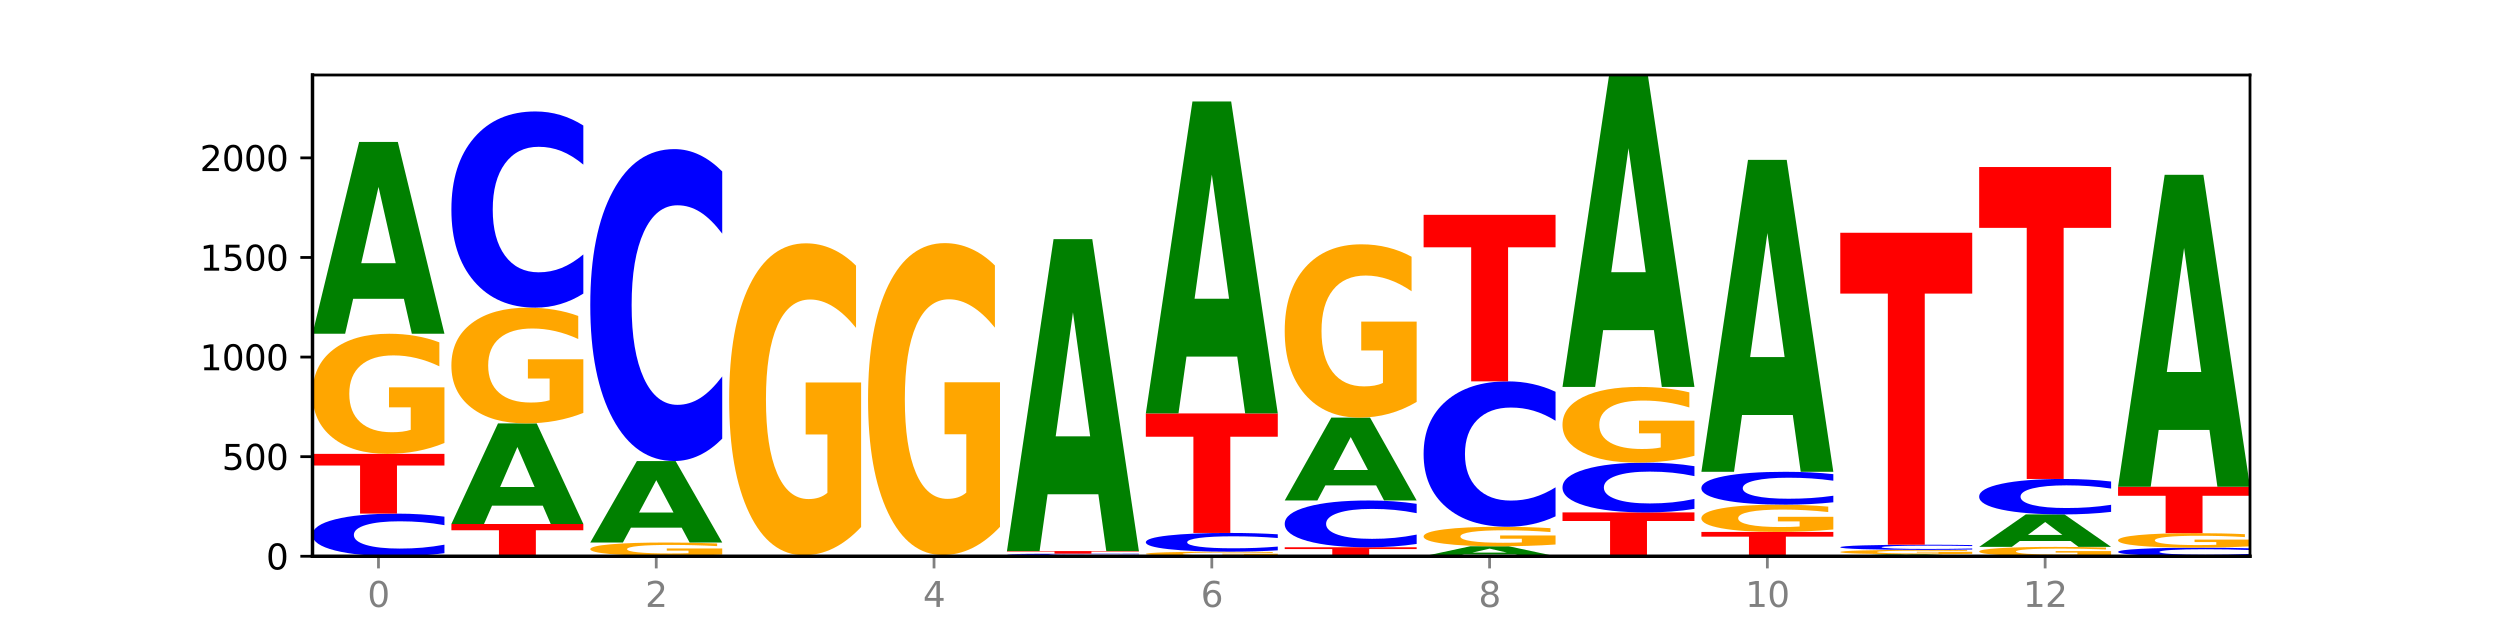 <?xml version="1.0" encoding="utf-8" standalone="no"?>
<!DOCTYPE svg PUBLIC "-//W3C//DTD SVG 1.1//EN"
  "http://www.w3.org/Graphics/SVG/1.1/DTD/svg11.dtd">
<svg xmlns:xlink="http://www.w3.org/1999/xlink" width="720pt" height="180pt" viewBox="0 0 720 180" xmlns="http://www.w3.org/2000/svg" version="1.1">
 <defs>
  <style type="text/css">*{stroke-linejoin: round; stroke-linecap: butt}</style>
 </defs>
 <g id="figure_1">
  <g id="patch_1">
   <path d="M 0 180 
L 720 180 
L 720 0 
L 0 0 
z
" style="fill: #ffffff"/>
  </g>
  <g id="axes_1">
   <g id="patch_2">
    <path d="M 90 160.2 
L 648 160.2 
L 648 21.6 
L 90 21.6 
z
" style="fill: #ffffff"/>
   </g>
   <g id="line2d_1">
    <path d="M 90 160.2 
L 648 160.2 
" clip-path="url(#p22870d6368)" style="fill: none; stroke: #000000; stroke-width: 0.5; stroke-linecap: square"/>
   </g>
   <g id="patch_3">
    <path d="M 128 159.32 
Q 124.821 159.756 121.384 159.977 
Q 117.947 160.2 114.204 160.2 
Q 103.04 160.2 96.52 158.547 
Q 90 156.893 90 154.065 
Q 90 151.228 96.52 149.577 
Q 103.04 147.923 114.204 147.923 
Q 117.947 147.923 121.384 148.147 
Q 124.821 148.367 128 148.803 
L 128 151.251 
Q 124.793 150.672 121.681 150.404 
Q 118.569 150.135 115.132 150.135 
Q 108.966 150.135 105.434 151.182 
Q 101.91 152.227 101.91 154.065 
Q 101.91 155.896 105.434 156.944 
Q 108.966 157.989 115.132 157.989 
Q 118.569 157.989 121.681 157.72 
Q 124.793 157.448 128 156.87 
L 128 159.32 
z
" clip-path="url(#p22870d6368)" style="fill: #0000ff"/>
   </g>
   <g id="patch_4">
    <path d="M 90 130.713 
L 128 130.713 
L 128 134.07 
L 114.329 134.07 
L 114.329 147.923 
L 103.698 147.923 
L 103.698 134.07 
L 90 134.07 
L 90 130.713 
z
" clip-path="url(#p22870d6368)" style="fill: #ff0000"/>
   </g>
   <g id="patch_5">
    <path d="M 128 127.583 
Q 124.168 129.148 120.046 129.934 
Q 115.924 130.713 111.529 130.713 
Q 101.599 130.713 95.8 126.054 
Q 90 121.395 90 113.427 
Q 90 105.367 95.902 100.744 
Q 101.812 96.12 112.091 96.12 
Q 116.052 96.12 119.68 96.749 
Q 123.316 97.371 126.535 98.6 
L 126.535 105.496 
Q 123.214 103.916 119.926 103.138 
Q 116.639 102.352 113.335 102.352 
Q 107.22 102.352 103.907 105.224 
Q 100.594 108.09 100.594 113.427 
Q 100.594 118.715 103.788 121.602 
Q 106.982 124.482 112.858 124.482 
Q 114.459 124.482 115.83 124.318 
Q 117.201 124.146 118.291 123.789 
L 118.291 117.315 
L 112.032 117.315 
L 112.032 111.548 
L 128 111.548 
L 128 127.583 
z
" clip-path="url(#p22870d6368)" style="fill: #ffa600"/>
   </g>
   <g id="patch_6">
    <path d="M 116.323 86.057 
L 101.708 86.057 
L 99.401 96.12 
L 90 96.12 
L 103.425 40.875 
L 114.575 40.875 
L 128 96.12 
L 118.607 96.12 
L 116.323 86.057 
z
M 104.039 75.803 
L 113.969 75.803 
L 109.012 53.828 
L 104.039 75.803 
z
" clip-path="url(#p22870d6368)" style="fill: #008000"/>
   </g>
   <g id="patch_7">
    <path d="M 130 150.906 
L 168 150.906 
L 168 152.719 
L 154.329 152.719 
L 154.329 160.2 
L 143.698 160.2 
L 143.698 152.719 
L 130 152.719 
L 130 150.906 
z
" clip-path="url(#p22870d6368)" style="fill: #ff0000"/>
   </g>
   <g id="patch_8">
    <path d="M 156.323 145.629 
L 141.708 145.629 
L 139.401 150.906 
L 130 150.906 
L 143.425 121.936 
L 154.575 121.936 
L 168 150.906 
L 158.607 150.906 
L 156.323 145.629 
z
M 144.039 140.252 
L 153.969 140.252 
L 149.012 128.728 
L 144.039 140.252 
z
" clip-path="url(#p22870d6368)" style="fill: #008000"/>
   </g>
   <g id="patch_9">
    <path d="M 168 118.92 
Q 164.168 120.428 160.046 121.185 
Q 155.924 121.936 151.529 121.936 
Q 141.599 121.936 135.8 117.447 
Q 130 112.958 130 105.281 
Q 130 97.515 135.902 93.06 
Q 141.812 88.605 152.091 88.605 
Q 156.052 88.605 159.68 89.211 
Q 163.316 89.81 166.535 90.994 
L 166.535 97.638 
Q 163.214 96.117 159.926 95.366 
Q 156.639 94.609 153.335 94.609 
Q 147.22 94.609 143.907 97.377 
Q 140.594 100.138 140.594 105.281 
Q 140.594 110.376 143.788 113.157 
Q 146.982 115.932 152.858 115.932 
Q 154.459 115.932 155.83 115.774 
Q 157.201 115.608 158.291 115.264 
L 158.291 109.026 
L 152.032 109.026 
L 152.032 103.47 
L 168 103.47 
L 168 118.92 
z
" clip-path="url(#p22870d6368)" style="fill: #ffa600"/>
   </g>
   <g id="patch_10">
    <path d="M 168 84.555 
Q 164.821 86.563 161.384 87.578 
Q 157.947 88.605 154.204 88.605 
Q 143.04 88.605 136.52 80.995 
Q 130 73.384 130 60.369 
Q 130 47.308 136.52 39.709 
Q 143.04 32.098 154.204 32.098 
Q 157.947 32.098 161.384 33.125 
Q 164.821 34.141 168 36.149 
L 168 47.413 
Q 164.793 44.751 161.681 43.514 
Q 158.569 42.277 155.132 42.277 
Q 148.966 42.277 145.434 47.098 
Q 141.91 51.907 141.91 60.369 
Q 141.91 68.797 145.434 73.618 
Q 148.966 78.427 155.132 78.427 
Q 158.569 78.427 161.681 77.189 
Q 164.793 75.941 168 73.279 
L 168 84.555 
z
" clip-path="url(#p22870d6368)" style="fill: #0000ff"/>
   </g>
   <g id="patch_11">
    <path d="M 170 160.085 
L 208 160.085 
L 208 160.108 
L 194.329 160.108 
L 194.329 160.2 
L 183.698 160.2 
L 183.698 160.108 
L 170 160.108 
L 170 160.085 
z
" clip-path="url(#p22870d6368)" style="fill: #ff0000"/>
   </g>
   <g id="patch_12">
    <path d="M 208 159.738 
Q 204.168 159.911 200.046 159.999 
Q 195.924 160.085 191.529 160.085 
Q 181.599 160.085 175.8 159.568 
Q 170 159.05 170 158.165 
Q 170 157.269 175.902 156.755 
Q 181.812 156.242 192.091 156.242 
Q 196.052 156.242 199.68 156.312 
Q 203.316 156.381 206.535 156.517 
L 206.535 157.283 
Q 203.214 157.108 199.926 157.021 
Q 196.639 156.934 193.335 156.934 
Q 187.22 156.934 183.907 157.253 
Q 180.594 157.572 180.594 158.165 
Q 180.594 158.752 183.788 159.073 
Q 186.982 159.393 192.858 159.393 
Q 194.459 159.393 195.83 159.375 
Q 197.201 159.356 198.291 159.316 
L 198.291 158.597 
L 192.032 158.597 
L 192.032 157.956 
L 208 157.956 
L 208 159.738 
z
" clip-path="url(#p22870d6368)" style="fill: #ffa600"/>
   </g>
   <g id="patch_13">
    <path d="M 196.323 151.967 
L 181.708 151.967 
L 179.401 156.242 
L 170 156.242 
L 183.425 132.778 
L 194.575 132.778 
L 208 156.242 
L 198.607 156.242 
L 196.323 151.967 
z
M 184.039 147.613 
L 193.969 147.613 
L 189.012 138.28 
L 184.039 147.613 
z
" clip-path="url(#p22870d6368)" style="fill: #008000"/>
   </g>
   <g id="patch_14">
    <path d="M 208 126.339 
Q 204.821 129.531 201.384 131.145 
Q 197.947 132.778 194.204 132.778 
Q 183.04 132.778 176.52 120.679 
Q 170 108.579 170 87.887 
Q 170 67.121 176.52 55.04 
Q 183.04 42.941 194.204 42.941 
Q 197.947 42.941 201.384 44.574 
Q 204.821 46.188 208 49.38 
L 208 67.288 
Q 204.793 63.057 201.681 61.09 
Q 198.569 59.123 195.132 59.123 
Q 188.966 59.123 185.434 66.787 
Q 181.91 74.433 181.91 87.887 
Q 181.91 101.286 185.434 108.95 
Q 188.966 116.596 195.132 116.596 
Q 198.569 116.596 201.681 114.629 
Q 204.793 112.643 208 108.412 
L 208 126.339 
z
" clip-path="url(#p22870d6368)" style="fill: #0000ff"/>
   </g>
   <g id="patch_15">
    <path d="M 248 160.179 
Q 244.821 160.19 241.384 160.195 
Q 237.947 160.2 234.204 160.2 
Q 223.04 160.2 216.52 160.161 
Q 210 160.123 210 160.057 
Q 210 159.99 216.52 159.952 
Q 223.04 159.913 234.204 159.913 
Q 237.947 159.913 241.384 159.918 
Q 244.821 159.924 248 159.934 
L 248 159.991 
Q 244.793 159.977 241.681 159.971 
Q 238.569 159.965 235.132 159.965 
Q 228.966 159.965 225.434 159.989 
Q 221.91 160.014 221.91 160.057 
Q 221.91 160.099 225.434 160.124 
Q 228.966 160.148 235.132 160.148 
Q 238.569 160.148 241.681 160.142 
Q 244.793 160.136 248 160.122 
L 248 160.179 
z
" clip-path="url(#p22870d6368)" style="fill: #0000ff"/>
   </g>
   <g id="patch_16">
    <path d="M 248 151.785 
Q 244.168 155.849 240.046 157.89 
Q 235.924 159.913 231.529 159.913 
Q 221.599 159.913 215.8 147.814 
Q 210 135.714 210 115.022 
Q 210 94.089 215.902 82.082 
Q 221.812 70.076 232.091 70.076 
Q 236.052 70.076 239.68 71.709 
Q 243.316 73.323 246.535 76.515 
L 246.535 94.423 
Q 243.214 90.322 239.926 88.299 
Q 236.639 86.258 233.335 86.258 
Q 227.22 86.258 223.907 93.718 
Q 220.594 101.16 220.594 115.022 
Q 220.594 128.755 223.788 136.252 
Q 226.982 143.731 232.858 143.731 
Q 234.459 143.731 235.83 143.304 
Q 237.201 142.859 238.291 141.931 
L 238.291 125.118 
L 232.032 125.118 
L 232.032 110.142 
L 248 110.142 
L 248 151.785 
z
" clip-path="url(#p22870d6368)" style="fill: #ffa600"/>
   </g>
   <g id="patch_17">
    <path d="M 288 160.192 
Q 284.821 160.196 281.384 160.198 
Q 277.947 160.2 274.204 160.2 
Q 263.04 160.2 256.52 160.185 
Q 250 160.169 250 160.143 
Q 250 160.116 256.52 160.101 
Q 263.04 160.085 274.204 160.085 
Q 277.947 160.085 281.384 160.087 
Q 284.821 160.089 288 160.093 
L 288 160.116 
Q 284.793 160.111 281.681 160.108 
Q 278.569 160.106 275.132 160.106 
Q 268.966 160.106 265.434 160.116 
Q 261.91 160.125 261.91 160.143 
Q 261.91 160.16 265.434 160.17 
Q 268.966 160.179 275.132 160.179 
Q 278.569 160.179 281.681 160.177 
Q 284.793 160.174 288 160.169 
L 288 160.192 
z
" clip-path="url(#p22870d6368)" style="fill: #0000ff"/>
   </g>
   <g id="patch_18">
    <path d="M 250 159.856 
L 288 159.856 
L 288 159.901 
L 274.329 159.901 
L 274.329 160.085 
L 263.698 160.085 
L 263.698 159.901 
L 250 159.901 
L 250 159.856 
z
" clip-path="url(#p22870d6368)" style="fill: #ff0000"/>
   </g>
   <g id="patch_19">
    <path d="M 288 151.728 
Q 284.168 155.792 280.046 157.833 
Q 275.924 159.856 271.529 159.856 
Q 261.599 159.856 255.8 147.756 
Q 250 135.657 250 114.965 
Q 250 94.032 255.902 82.025 
Q 261.812 70.018 272.091 70.018 
Q 276.052 70.018 279.68 71.651 
Q 283.316 73.266 286.535 76.458 
L 286.535 94.366 
Q 283.214 90.265 279.926 88.242 
Q 276.639 86.2 273.335 86.2 
Q 267.22 86.2 263.907 93.661 
Q 260.594 101.102 260.594 114.965 
Q 260.594 128.698 263.788 136.195 
Q 266.982 143.674 272.858 143.674 
Q 274.459 143.674 275.83 143.247 
Q 277.201 142.801 278.291 141.873 
L 278.291 125.06 
L 272.032 125.06 
L 272.032 110.084 
L 288 110.084 
L 288 151.728 
z
" clip-path="url(#p22870d6368)" style="fill: #ffa600"/>
   </g>
   <g id="patch_20">
    <path d="M 328 160.169 
Q 324.168 160.184 320.046 160.192 
Q 315.924 160.2 311.529 160.2 
Q 301.599 160.2 295.8 160.154 
Q 290 160.107 290 160.028 
Q 290 159.948 295.902 159.902 
Q 301.812 159.856 312.091 159.856 
Q 316.052 159.856 319.68 159.862 
Q 323.316 159.868 326.535 159.88 
L 326.535 159.949 
Q 323.214 159.933 319.926 159.926 
Q 316.639 159.918 313.335 159.918 
Q 307.22 159.918 303.907 159.946 
Q 300.594 159.975 300.594 160.028 
Q 300.594 160.081 303.788 160.109 
Q 306.982 160.138 312.858 160.138 
Q 314.459 160.138 315.83 160.136 
Q 317.201 160.135 318.291 160.131 
L 318.291 160.067 
L 312.032 160.067 
L 312.032 160.009 
L 328 160.009 
L 328 160.169 
z
" clip-path="url(#p22870d6368)" style="fill: #ffa600"/>
   </g>
   <g id="patch_21">
    <path d="M 328 159.827 
Q 324.821 159.841 321.384 159.848 
Q 317.947 159.856 314.204 159.856 
Q 303.04 159.856 296.52 159.802 
Q 290 159.748 290 159.655 
Q 290 159.562 296.52 159.508 
Q 303.04 159.454 314.204 159.454 
Q 317.947 159.454 321.384 159.462 
Q 324.821 159.469 328 159.483 
L 328 159.563 
Q 324.793 159.544 321.681 159.535 
Q 318.569 159.527 315.132 159.527 
Q 308.966 159.527 305.434 159.561 
Q 301.91 159.595 301.91 159.655 
Q 301.91 159.715 305.434 159.749 
Q 308.966 159.783 315.132 159.783 
Q 318.569 159.783 321.681 159.775 
Q 324.793 159.766 328 159.747 
L 328 159.827 
z
" clip-path="url(#p22870d6368)" style="fill: #0000ff"/>
   </g>
   <g id="patch_22">
    <path d="M 290 158.708 
L 328 158.708 
L 328 158.854 
L 314.329 158.854 
L 314.329 159.454 
L 303.698 159.454 
L 303.698 158.854 
L 290 158.854 
L 290 158.708 
z
" clip-path="url(#p22870d6368)" style="fill: #ff0000"/>
   </g>
   <g id="patch_23">
    <path d="M 316.323 142.343 
L 301.708 142.343 
L 299.401 158.708 
L 290 158.708 
L 303.425 68.871 
L 314.575 68.871 
L 328 158.708 
L 318.607 158.708 
L 316.323 142.343 
z
M 304.039 125.669 
L 313.969 125.669 
L 309.012 89.934 
L 304.039 125.669 
z
" clip-path="url(#p22870d6368)" style="fill: #008000"/>
   </g>
   <g id="patch_24">
    <path d="M 368 160.081 
Q 364.168 160.14 360.046 160.17 
Q 355.924 160.2 351.529 160.2 
Q 341.599 160.2 335.8 160.022 
Q 330 159.845 330 159.541 
Q 330 159.233 335.902 159.057 
Q 341.812 158.881 352.091 158.881 
Q 356.052 158.881 359.68 158.905 
Q 363.316 158.928 366.535 158.975 
L 366.535 159.238 
Q 363.214 159.178 359.926 159.148 
Q 356.639 159.118 353.335 159.118 
Q 347.22 159.118 343.907 159.228 
Q 340.594 159.337 340.594 159.541 
Q 340.594 159.742 343.788 159.852 
Q 346.982 159.962 352.858 159.962 
Q 354.459 159.962 355.83 159.956 
Q 357.201 159.95 358.291 159.936 
L 358.291 159.689 
L 352.032 159.689 
L 352.032 159.469 
L 368 159.469 
L 368 160.081 
z
" clip-path="url(#p22870d6368)" style="fill: #ffa600"/>
   </g>
   <g id="patch_25">
    <path d="M 368 158.494 
Q 364.821 158.686 361.384 158.783 
Q 357.947 158.881 354.204 158.881 
Q 343.04 158.881 336.52 158.154 
Q 330 157.428 330 156.186 
Q 330 154.939 336.52 154.214 
Q 343.04 153.488 354.204 153.488 
Q 357.947 153.488 361.384 153.586 
Q 364.821 153.683 368 153.875 
L 368 154.949 
Q 364.793 154.696 361.681 154.577 
Q 358.569 154.459 355.132 154.459 
Q 348.966 154.459 345.434 154.919 
Q 341.91 155.378 341.91 156.186 
Q 341.91 156.99 345.434 157.45 
Q 348.966 157.909 355.132 157.909 
Q 358.569 157.909 361.681 157.791 
Q 364.793 157.672 368 157.418 
L 368 158.494 
z
" clip-path="url(#p22870d6368)" style="fill: #0000ff"/>
   </g>
   <g id="patch_26">
    <path d="M 330 119.067 
L 368 119.067 
L 368 125.78 
L 354.329 125.78 
L 354.329 153.488 
L 343.698 153.488 
L 343.698 125.78 
L 330 125.78 
L 330 119.067 
z
" clip-path="url(#p22870d6368)" style="fill: #ff0000"/>
   </g>
   <g id="patch_27">
    <path d="M 356.323 102.702 
L 341.708 102.702 
L 339.401 119.067 
L 330 119.067 
L 343.425 29.23 
L 354.575 29.23 
L 368 119.067 
L 358.607 119.067 
L 356.323 102.702 
z
M 344.039 86.028 
L 353.969 86.028 
L 349.012 50.293 
L 344.039 86.028 
z
" clip-path="url(#p22870d6368)" style="fill: #008000"/>
   </g>
   <g id="patch_28">
    <path d="M 370 157.618 
L 408 157.618 
L 408 158.122 
L 394.329 158.122 
L 394.329 160.2 
L 383.698 160.2 
L 383.698 158.122 
L 370 158.122 
L 370 157.618 
z
" clip-path="url(#p22870d6368)" style="fill: #ff0000"/>
   </g>
   <g id="patch_29">
    <path d="M 408 156.652 
Q 404.821 157.131 401.384 157.373 
Q 397.947 157.618 394.204 157.618 
Q 383.04 157.618 376.52 155.803 
Q 370 153.987 370 150.882 
Q 370 147.766 376.52 145.953 
Q 383.04 144.137 394.204 144.137 
Q 397.947 144.137 401.384 144.382 
Q 404.821 144.624 408 145.103 
L 408 147.791 
Q 404.793 147.156 401.681 146.861 
Q 398.569 146.565 395.132 146.565 
Q 388.966 146.565 385.434 147.716 
Q 381.91 148.863 381.91 150.882 
Q 381.91 152.893 385.434 154.043 
Q 388.966 155.19 395.132 155.19 
Q 398.569 155.19 401.681 154.895 
Q 404.793 154.597 408 153.962 
L 408 156.652 
z
" clip-path="url(#p22870d6368)" style="fill: #0000ff"/>
   </g>
   <g id="patch_30">
    <path d="M 396.323 139.79 
L 381.708 139.79 
L 379.401 144.137 
L 370 144.137 
L 383.425 120.272 
L 394.575 120.272 
L 408 144.137 
L 398.607 144.137 
L 396.323 139.79 
z
M 384.039 135.36 
L 393.969 135.36 
L 389.012 125.868 
L 384.039 135.36 
z
" clip-path="url(#p22870d6368)" style="fill: #008000"/>
   </g>
   <g id="patch_31">
    <path d="M 408 115.756 
Q 404.168 118.014 400.046 119.148 
Q 395.924 120.272 391.529 120.272 
Q 381.599 120.272 375.8 113.55 
Q 370 106.828 370 95.333 
Q 370 83.703 375.902 77.033 
Q 381.812 70.362 392.091 70.362 
Q 396.052 70.362 399.68 71.27 
Q 403.316 72.167 406.535 73.94 
L 406.535 83.889 
Q 403.214 81.61 399.926 80.487 
Q 396.639 79.353 393.335 79.353 
Q 387.22 79.353 383.907 83.497 
Q 380.594 87.631 380.594 95.333 
Q 380.594 102.962 383.788 107.127 
Q 386.982 111.282 392.858 111.282 
Q 394.459 111.282 395.83 111.045 
Q 397.201 110.797 398.291 110.282 
L 398.291 100.941 
L 392.032 100.941 
L 392.032 92.621 
L 408 92.621 
L 408 115.756 
z
" clip-path="url(#p22870d6368)" style="fill: #ffa600"/>
   </g>
   <g id="patch_32">
    <path d="M 436.323 159.677 
L 421.708 159.677 
L 419.401 160.2 
L 410 160.2 
L 423.425 157.332 
L 434.575 157.332 
L 448 160.2 
L 438.607 160.2 
L 436.323 159.677 
z
M 424.039 159.145 
L 433.969 159.145 
L 429.012 158.004 
L 424.039 159.145 
z
" clip-path="url(#p22870d6368)" style="fill: #008000"/>
   </g>
   <g id="patch_33">
    <path d="M 448 156.823 
Q 444.168 157.077 440.046 157.205 
Q 435.924 157.332 431.529 157.332 
Q 421.599 157.332 415.8 156.574 
Q 410 155.817 410 154.522 
Q 410 153.212 415.902 152.461 
Q 421.812 151.71 432.091 151.71 
Q 436.052 151.71 439.68 151.812 
Q 443.316 151.913 446.535 152.113 
L 446.535 153.233 
Q 443.214 152.977 439.926 152.85 
Q 436.639 152.722 433.335 152.722 
Q 427.22 152.722 423.907 153.189 
Q 420.594 153.655 420.594 154.522 
Q 420.594 155.382 423.788 155.851 
Q 426.982 156.319 432.858 156.319 
Q 434.459 156.319 435.83 156.292 
Q 437.201 156.264 438.291 156.206 
L 438.291 155.154 
L 432.032 155.154 
L 432.032 154.217 
L 448 154.217 
L 448 156.823 
z
" clip-path="url(#p22870d6368)" style="fill: #ffa600"/>
   </g>
   <g id="patch_34">
    <path d="M 448 148.708 
Q 444.821 150.196 441.384 150.948 
Q 437.947 151.71 434.204 151.71 
Q 423.04 151.71 416.52 146.069 
Q 410 140.429 410 130.783 
Q 410 121.103 416.52 115.472 
Q 423.04 109.831 434.204 109.831 
Q 437.947 109.831 441.384 110.593 
Q 444.821 111.345 448 112.833 
L 448 121.181 
Q 444.793 119.209 441.681 118.292 
Q 438.569 117.375 435.132 117.375 
Q 428.966 117.375 425.434 120.948 
Q 421.91 124.512 421.91 130.783 
Q 421.91 137.029 425.434 140.602 
Q 428.966 144.166 435.132 144.166 
Q 438.569 144.166 441.681 143.249 
Q 444.793 142.324 448 140.351 
L 448 148.708 
z
" clip-path="url(#p22870d6368)" style="fill: #0000ff"/>
   </g>
   <g id="patch_35">
    <path d="M 410 61.872 
L 448 61.872 
L 448 71.225 
L 434.329 71.225 
L 434.329 109.831 
L 423.698 109.831 
L 423.698 71.225 
L 410 71.225 
L 410 61.872 
z
" clip-path="url(#p22870d6368)" style="fill: #ff0000"/>
   </g>
   <g id="patch_36">
    <path d="M 450 147.579 
L 488 147.579 
L 488 150.041 
L 474.329 150.041 
L 474.329 160.2 
L 463.698 160.2 
L 463.698 150.041 
L 450 150.041 
L 450 147.579 
z
" clip-path="url(#p22870d6368)" style="fill: #ff0000"/>
   </g>
   <g id="patch_37">
    <path d="M 488 146.551 
Q 484.821 147.061 481.384 147.318 
Q 477.947 147.579 474.204 147.579 
Q 463.04 147.579 456.52 145.648 
Q 450 143.716 450 140.413 
Q 450 137.098 456.52 135.169 
Q 463.04 133.237 474.204 133.237 
Q 477.947 133.237 481.384 133.498 
Q 484.821 133.756 488 134.265 
L 488 137.124 
Q 484.793 136.449 481.681 136.135 
Q 478.569 135.821 475.132 135.821 
Q 468.966 135.821 465.434 137.044 
Q 461.91 138.265 461.91 140.413 
Q 461.91 142.552 465.434 143.775 
Q 468.966 144.996 475.132 144.996 
Q 478.569 144.996 481.681 144.682 
Q 484.793 144.365 488 143.689 
L 488 146.551 
z
" clip-path="url(#p22870d6368)" style="fill: #0000ff"/>
   </g>
   <g id="patch_38">
    <path d="M 488 131.265 
Q 484.168 132.251 480.046 132.746 
Q 475.924 133.237 471.529 133.237 
Q 461.599 133.237 455.8 130.301 
Q 450 127.365 450 122.344 
Q 450 117.265 455.902 114.351 
Q 461.812 111.438 472.091 111.438 
Q 476.052 111.438 479.68 111.834 
Q 483.316 112.226 486.535 113 
L 486.535 117.346 
Q 483.214 116.351 479.926 115.86 
Q 476.639 115.364 473.335 115.364 
Q 467.22 115.364 463.907 117.175 
Q 460.594 118.98 460.594 122.344 
Q 460.594 125.676 463.788 127.496 
Q 466.982 129.311 472.858 129.311 
Q 474.459 129.311 475.83 129.207 
Q 477.201 129.099 478.291 128.874 
L 478.291 124.794 
L 472.032 124.794 
L 472.032 121.16 
L 488 121.16 
L 488 131.265 
z
" clip-path="url(#p22870d6368)" style="fill: #ffa600"/>
   </g>
   <g id="patch_39">
    <path d="M 476.323 95.072 
L 461.708 95.072 
L 459.401 111.438 
L 450 111.438 
L 463.425 21.6 
L 474.575 21.6 
L 488 111.438 
L 478.607 111.438 
L 476.323 95.072 
z
M 464.039 78.398 
L 473.969 78.398 
L 469.012 42.664 
L 464.039 78.398 
z
" clip-path="url(#p22870d6368)" style="fill: #008000"/>
   </g>
   <g id="patch_40">
    <path d="M 490 153.201 
L 528 153.201 
L 528 154.566 
L 514.329 154.566 
L 514.329 160.2 
L 503.698 160.2 
L 503.698 154.566 
L 490 154.566 
L 490 153.201 
z
" clip-path="url(#p22870d6368)" style="fill: #ff0000"/>
   </g>
   <g id="patch_41">
    <path d="M 528 152.49 
Q 524.168 152.846 520.046 153.024 
Q 515.924 153.201 511.529 153.201 
Q 501.599 153.201 495.8 152.143 
Q 490 151.084 490 149.274 
Q 490 147.443 495.902 146.392 
Q 501.812 145.342 512.091 145.342 
Q 516.052 145.342 519.68 145.485 
Q 523.316 145.626 526.535 145.905 
L 526.535 147.472 
Q 523.214 147.113 519.926 146.936 
Q 516.639 146.757 513.335 146.757 
Q 507.22 146.757 503.907 147.41 
Q 500.594 148.061 500.594 149.274 
Q 500.594 150.475 503.788 151.131 
Q 506.982 151.785 512.858 151.785 
Q 514.459 151.785 515.83 151.748 
Q 517.201 151.709 518.291 151.628 
L 518.291 150.157 
L 512.032 150.157 
L 512.032 148.847 
L 528 148.847 
L 528 152.49 
z
" clip-path="url(#p22870d6368)" style="fill: #ffa600"/>
   </g>
   <g id="patch_42">
    <path d="M 528 144.663 
Q 524.821 145 521.384 145.17 
Q 517.947 145.342 514.204 145.342 
Q 503.04 145.342 496.52 144.067 
Q 490 142.792 490 140.612 
Q 490 138.424 496.52 137.151 
Q 503.04 135.876 514.204 135.876 
Q 517.947 135.876 521.384 136.048 
Q 524.821 136.218 528 136.555 
L 528 138.442 
Q 524.793 137.996 521.681 137.788 
Q 518.569 137.581 515.132 137.581 
Q 508.966 137.581 505.434 138.389 
Q 501.91 139.194 501.91 140.612 
Q 501.91 142.024 505.434 142.831 
Q 508.966 143.637 515.132 143.637 
Q 518.569 143.637 521.681 143.43 
Q 524.793 143.22 528 142.774 
L 528 144.663 
z
" clip-path="url(#p22870d6368)" style="fill: #0000ff"/>
   </g>
   <g id="patch_43">
    <path d="M 516.323 119.511 
L 501.708 119.511 
L 499.401 135.876 
L 490 135.876 
L 503.425 46.039 
L 514.575 46.039 
L 528 135.876 
L 518.607 135.876 
L 516.323 119.511 
z
M 504.039 102.837 
L 513.969 102.837 
L 509.012 67.102 
L 504.039 102.837 
z
" clip-path="url(#p22870d6368)" style="fill: #008000"/>
   </g>
   <g id="patch_44">
    <path d="M 556.323 160.095 
L 541.708 160.095 
L 539.401 160.2 
L 530 160.2 
L 543.425 159.626 
L 554.575 159.626 
L 568 160.2 
L 558.607 160.2 
L 556.323 160.095 
z
M 544.039 159.989 
L 553.969 159.989 
L 549.012 159.761 
L 544.039 159.989 
z
" clip-path="url(#p22870d6368)" style="fill: #008000"/>
   </g>
   <g id="patch_45">
    <path d="M 568 159.512 
Q 564.168 159.569 560.046 159.598 
Q 555.924 159.626 551.529 159.626 
Q 541.599 159.626 535.8 159.456 
Q 530 159.286 530 158.996 
Q 530 158.702 535.902 158.533 
Q 541.812 158.364 552.091 158.364 
Q 556.052 158.364 559.68 158.387 
Q 563.316 158.41 566.535 158.455 
L 566.535 158.706 
Q 563.214 158.649 559.926 158.62 
Q 556.639 158.592 553.335 158.592 
Q 547.22 158.592 543.907 158.696 
Q 540.594 158.801 540.594 158.996 
Q 540.594 159.189 543.788 159.294 
Q 546.982 159.399 552.858 159.399 
Q 554.459 159.399 555.83 159.393 
Q 557.201 159.387 558.291 159.374 
L 558.291 159.137 
L 552.032 159.137 
L 552.032 158.927 
L 568 158.927 
L 568 159.512 
z
" clip-path="url(#p22870d6368)" style="fill: #ffa600"/>
   </g>
   <g id="patch_46">
    <path d="M 568 158.257 
Q 564.821 158.31 561.384 158.337 
Q 557.947 158.364 554.204 158.364 
Q 543.04 158.364 536.52 158.163 
Q 530 157.962 530 157.619 
Q 530 157.274 536.52 157.074 
Q 543.04 156.873 554.204 156.873 
Q 557.947 156.873 561.384 156.9 
Q 564.821 156.927 568 156.98 
L 568 157.277 
Q 564.793 157.207 561.681 157.174 
Q 558.569 157.141 555.132 157.141 
Q 548.966 157.141 545.434 157.269 
Q 541.91 157.396 541.91 157.619 
Q 541.91 157.841 545.434 157.969 
Q 548.966 158.096 555.132 158.096 
Q 558.569 158.096 561.681 158.063 
Q 564.793 158.03 568 157.96 
L 568 158.257 
z
" clip-path="url(#p22870d6368)" style="fill: #0000ff"/>
   </g>
   <g id="patch_47">
    <path d="M 530 67.035 
L 568 67.035 
L 568 84.556 
L 554.329 84.556 
L 554.329 156.873 
L 543.698 156.873 
L 543.698 84.556 
L 530 84.556 
L 530 67.035 
z
" clip-path="url(#p22870d6368)" style="fill: #ff0000"/>
   </g>
   <g id="patch_48">
    <path d="M 608 159.956 
Q 604.168 160.078 600.046 160.139 
Q 595.924 160.2 591.529 160.2 
Q 581.599 160.2 575.8 159.837 
Q 570 159.474 570 158.853 
Q 570 158.224 575.902 157.864 
Q 581.812 157.504 592.091 157.504 
Q 596.052 157.504 599.68 157.553 
Q 603.316 157.601 606.535 157.697 
L 606.535 158.234 
Q 603.214 158.111 599.926 158.051 
Q 596.639 157.989 593.335 157.989 
Q 587.22 157.989 583.907 158.213 
Q 580.594 158.437 580.594 158.853 
Q 580.594 159.265 583.788 159.49 
Q 586.982 159.714 592.858 159.714 
Q 594.459 159.714 595.83 159.702 
Q 597.201 159.688 598.291 159.66 
L 598.291 159.156 
L 592.032 159.156 
L 592.032 158.706 
L 608 158.706 
L 608 159.956 
z
" clip-path="url(#p22870d6368)" style="fill: #ffa600"/>
   </g>
   <g id="patch_49">
    <path d="M 596.323 155.8 
L 581.708 155.8 
L 579.401 157.504 
L 570 157.504 
L 583.425 148.153 
L 594.575 148.153 
L 608 157.504 
L 598.607 157.504 
L 596.323 155.8 
z
M 584.039 154.065 
L 593.969 154.065 
L 589.012 150.345 
L 584.039 154.065 
z
" clip-path="url(#p22870d6368)" style="fill: #008000"/>
   </g>
   <g id="patch_50">
    <path d="M 608 147.421 
Q 604.821 147.784 601.384 147.967 
Q 597.947 148.153 594.204 148.153 
Q 583.04 148.153 576.52 146.778 
Q 570 145.402 570 143.05 
Q 570 140.69 576.52 139.317 
Q 583.04 137.941 594.204 137.941 
Q 597.947 137.941 601.384 138.127 
Q 604.821 138.311 608 138.673 
L 608 140.709 
Q 604.793 140.228 601.681 140.004 
Q 598.569 139.781 595.132 139.781 
Q 588.966 139.781 585.434 140.652 
Q 581.91 141.521 581.91 143.05 
Q 581.91 144.573 585.434 145.444 
Q 588.966 146.313 595.132 146.313 
Q 598.569 146.313 601.681 146.09 
Q 604.793 145.864 608 145.383 
L 608 147.421 
z
" clip-path="url(#p22870d6368)" style="fill: #0000ff"/>
   </g>
   <g id="patch_51">
    <path d="M 570 48.104 
L 608 48.104 
L 608 65.625 
L 594.329 65.625 
L 594.329 137.941 
L 583.698 137.941 
L 583.698 65.625 
L 570 65.625 
L 570 48.104 
z
" clip-path="url(#p22870d6368)" style="fill: #ff0000"/>
   </g>
   <g id="patch_52">
    <path d="M 648 160.023 
Q 644.821 160.111 641.384 160.155 
Q 637.947 160.2 634.204 160.2 
Q 623.04 160.2 616.52 159.868 
Q 610 159.536 610 158.967 
Q 610 158.397 616.52 158.065 
Q 623.04 157.733 634.204 157.733 
Q 637.947 157.733 641.384 157.778 
Q 644.821 157.822 648 157.91 
L 648 158.402 
Q 644.793 158.286 641.681 158.232 
Q 638.569 158.178 635.132 158.178 
Q 628.966 158.178 625.434 158.388 
Q 621.91 158.598 621.91 158.967 
Q 621.91 159.335 625.434 159.546 
Q 628.966 159.756 635.132 159.756 
Q 638.569 159.756 641.681 159.702 
Q 644.793 159.647 648 159.531 
L 648 160.023 
z
" clip-path="url(#p22870d6368)" style="fill: #0000ff"/>
   </g>
   <g id="patch_53">
    <path d="M 648 157.354 
Q 644.168 157.544 640.046 157.639 
Q 635.924 157.733 631.529 157.733 
Q 621.599 157.733 615.8 157.169 
Q 610 156.605 610 155.641 
Q 610 154.665 615.902 154.105 
Q 621.812 153.545 632.091 153.545 
Q 636.052 153.545 639.68 153.621 
Q 643.316 153.697 646.535 153.846 
L 646.535 154.68 
Q 643.214 154.489 639.926 154.395 
Q 636.639 154.3 633.335 154.3 
Q 627.22 154.3 623.907 154.647 
Q 620.594 154.994 620.594 155.641 
Q 620.594 156.281 623.788 156.63 
Q 626.982 156.979 632.858 156.979 
Q 634.459 156.979 635.83 156.959 
Q 637.201 156.938 638.291 156.895 
L 638.291 156.111 
L 632.032 156.111 
L 632.032 155.413 
L 648 155.413 
L 648 157.354 
z
" clip-path="url(#p22870d6368)" style="fill: #ffa600"/>
   </g>
   <g id="patch_54">
    <path d="M 610 140.179 
L 648 140.179 
L 648 142.786 
L 634.329 142.786 
L 634.329 153.545 
L 623.698 153.545 
L 623.698 142.786 
L 610 142.786 
L 610 140.179 
z
" clip-path="url(#p22870d6368)" style="fill: #ff0000"/>
   </g>
   <g id="patch_55">
    <path d="M 636.323 123.813 
L 621.708 123.813 
L 619.401 140.179 
L 610 140.179 
L 623.425 50.341 
L 634.575 50.341 
L 648 140.179 
L 638.607 140.179 
L 636.323 123.813 
z
M 624.039 107.139 
L 633.969 107.139 
L 629.012 71.405 
L 624.039 107.139 
z
" clip-path="url(#p22870d6368)" style="fill: #008000"/>
   </g>
   <g id="matplotlib.axis_1">
    <g id="xtick_1">
     <g id="line2d_2">
      <defs>
       <path id="mb4dfca5351" d="M 0 0 
L 0 3.5 
" style="stroke: #808080; stroke-width: 0.8"/>
      </defs>
      <g>
       <use xlink:href="#mb4dfca5351" x="109" y="160.2" style="fill: #808080; stroke: #808080; stroke-width: 0.8"/>
      </g>
     </g>
     <g id="text_1">
      <!-- 0 -->
      <g style="fill: #808080" transform="translate(105.819 174.798) scale(0.1 -0.1)">
       <defs>
        <path id="DejaVuSans-30" d="M 2034 4250 
Q 1547 4250 1301 3770 
Q 1056 3291 1056 2328 
Q 1056 1369 1301 889 
Q 1547 409 2034 409 
Q 2525 409 2770 889 
Q 3016 1369 3016 2328 
Q 3016 3291 2770 3770 
Q 2525 4250 2034 4250 
z
M 2034 4750 
Q 2819 4750 3233 4129 
Q 3647 3509 3647 2328 
Q 3647 1150 3233 529 
Q 2819 -91 2034 -91 
Q 1250 -91 836 529 
Q 422 1150 422 2328 
Q 422 3509 836 4129 
Q 1250 4750 2034 4750 
z
" transform="scale(0.016)"/>
       </defs>
       <use xlink:href="#DejaVuSans-30"/>
      </g>
     </g>
    </g>
    <g id="xtick_2">
     <g id="line2d_3">
      <g>
       <use xlink:href="#mb4dfca5351" x="189" y="160.2" style="fill: #808080; stroke: #808080; stroke-width: 0.8"/>
      </g>
     </g>
     <g id="text_2">
      <!-- 2 -->
      <g style="fill: #808080" transform="translate(185.819 174.798) scale(0.1 -0.1)">
       <defs>
        <path id="DejaVuSans-32" d="M 1228 531 
L 3431 531 
L 3431 0 
L 469 0 
L 469 531 
Q 828 903 1448 1529 
Q 2069 2156 2228 2338 
Q 2531 2678 2651 2914 
Q 2772 3150 2772 3378 
Q 2772 3750 2511 3984 
Q 2250 4219 1831 4219 
Q 1534 4219 1204 4116 
Q 875 4013 500 3803 
L 500 4441 
Q 881 4594 1212 4672 
Q 1544 4750 1819 4750 
Q 2544 4750 2975 4387 
Q 3406 4025 3406 3419 
Q 3406 3131 3298 2873 
Q 3191 2616 2906 2266 
Q 2828 2175 2409 1742 
Q 1991 1309 1228 531 
z
" transform="scale(0.016)"/>
       </defs>
       <use xlink:href="#DejaVuSans-32"/>
      </g>
     </g>
    </g>
    <g id="xtick_3">
     <g id="line2d_4">
      <g>
       <use xlink:href="#mb4dfca5351" x="269" y="160.2" style="fill: #808080; stroke: #808080; stroke-width: 0.8"/>
      </g>
     </g>
     <g id="text_3">
      <!-- 4 -->
      <g style="fill: #808080" transform="translate(265.819 174.798) scale(0.1 -0.1)">
       <defs>
        <path id="DejaVuSans-34" d="M 2419 4116 
L 825 1625 
L 2419 1625 
L 2419 4116 
z
M 2253 4666 
L 3047 4666 
L 3047 1625 
L 3713 1625 
L 3713 1100 
L 3047 1100 
L 3047 0 
L 2419 0 
L 2419 1100 
L 313 1100 
L 313 1709 
L 2253 4666 
z
" transform="scale(0.016)"/>
       </defs>
       <use xlink:href="#DejaVuSans-34"/>
      </g>
     </g>
    </g>
    <g id="xtick_4">
     <g id="line2d_5">
      <g>
       <use xlink:href="#mb4dfca5351" x="349" y="160.2" style="fill: #808080; stroke: #808080; stroke-width: 0.8"/>
      </g>
     </g>
     <g id="text_4">
      <!-- 6 -->
      <g style="fill: #808080" transform="translate(345.819 174.798) scale(0.1 -0.1)">
       <defs>
        <path id="DejaVuSans-36" d="M 2113 2584 
Q 1688 2584 1439 2293 
Q 1191 2003 1191 1497 
Q 1191 994 1439 701 
Q 1688 409 2113 409 
Q 2538 409 2786 701 
Q 3034 994 3034 1497 
Q 3034 2003 2786 2293 
Q 2538 2584 2113 2584 
z
M 3366 4563 
L 3366 3988 
Q 3128 4100 2886 4159 
Q 2644 4219 2406 4219 
Q 1781 4219 1451 3797 
Q 1122 3375 1075 2522 
Q 1259 2794 1537 2939 
Q 1816 3084 2150 3084 
Q 2853 3084 3261 2657 
Q 3669 2231 3669 1497 
Q 3669 778 3244 343 
Q 2819 -91 2113 -91 
Q 1303 -91 875 529 
Q 447 1150 447 2328 
Q 447 3434 972 4092 
Q 1497 4750 2381 4750 
Q 2619 4750 2861 4703 
Q 3103 4656 3366 4563 
z
" transform="scale(0.016)"/>
       </defs>
       <use xlink:href="#DejaVuSans-36"/>
      </g>
     </g>
    </g>
    <g id="xtick_5">
     <g id="line2d_6">
      <g>
       <use xlink:href="#mb4dfca5351" x="429" y="160.2" style="fill: #808080; stroke: #808080; stroke-width: 0.8"/>
      </g>
     </g>
     <g id="text_5">
      <!-- 8 -->
      <g style="fill: #808080" transform="translate(425.819 174.798) scale(0.1 -0.1)">
       <defs>
        <path id="DejaVuSans-38" d="M 2034 2216 
Q 1584 2216 1326 1975 
Q 1069 1734 1069 1313 
Q 1069 891 1326 650 
Q 1584 409 2034 409 
Q 2484 409 2743 651 
Q 3003 894 3003 1313 
Q 3003 1734 2745 1975 
Q 2488 2216 2034 2216 
z
M 1403 2484 
Q 997 2584 770 2862 
Q 544 3141 544 3541 
Q 544 4100 942 4425 
Q 1341 4750 2034 4750 
Q 2731 4750 3128 4425 
Q 3525 4100 3525 3541 
Q 3525 3141 3298 2862 
Q 3072 2584 2669 2484 
Q 3125 2378 3379 2068 
Q 3634 1759 3634 1313 
Q 3634 634 3220 271 
Q 2806 -91 2034 -91 
Q 1263 -91 848 271 
Q 434 634 434 1313 
Q 434 1759 690 2068 
Q 947 2378 1403 2484 
z
M 1172 3481 
Q 1172 3119 1398 2916 
Q 1625 2713 2034 2713 
Q 2441 2713 2670 2916 
Q 2900 3119 2900 3481 
Q 2900 3844 2670 4047 
Q 2441 4250 2034 4250 
Q 1625 4250 1398 4047 
Q 1172 3844 1172 3481 
z
" transform="scale(0.016)"/>
       </defs>
       <use xlink:href="#DejaVuSans-38"/>
      </g>
     </g>
    </g>
    <g id="xtick_6">
     <g id="line2d_7">
      <g>
       <use xlink:href="#mb4dfca5351" x="509" y="160.2" style="fill: #808080; stroke: #808080; stroke-width: 0.8"/>
      </g>
     </g>
     <g id="text_6">
      <!-- 10 -->
      <g style="fill: #808080" transform="translate(502.637 174.798) scale(0.1 -0.1)">
       <defs>
        <path id="DejaVuSans-31" d="M 794 531 
L 1825 531 
L 1825 4091 
L 703 3866 
L 703 4441 
L 1819 4666 
L 2450 4666 
L 2450 531 
L 3481 531 
L 3481 0 
L 794 0 
L 794 531 
z
" transform="scale(0.016)"/>
       </defs>
       <use xlink:href="#DejaVuSans-31"/>
       <use xlink:href="#DejaVuSans-30" x="63.623"/>
      </g>
     </g>
    </g>
    <g id="xtick_7">
     <g id="line2d_8">
      <g>
       <use xlink:href="#mb4dfca5351" x="589" y="160.2" style="fill: #808080; stroke: #808080; stroke-width: 0.8"/>
      </g>
     </g>
     <g id="text_7">
      <!-- 12 -->
      <g style="fill: #808080" transform="translate(582.638 174.798) scale(0.1 -0.1)">
       <use xlink:href="#DejaVuSans-31"/>
       <use xlink:href="#DejaVuSans-32" x="63.623"/>
      </g>
     </g>
    </g>
   </g>
   <g id="matplotlib.axis_2">
    <g id="ytick_1">
     <g id="line2d_9">
      <defs>
       <path id="mda6c87c8d1" d="M 0 0 
L -3.5 0 
" style="stroke: #000000; stroke-width: 0.8"/>
      </defs>
      <g>
       <use xlink:href="#mda6c87c8d1" x="90" y="160.2" style="stroke: #000000; stroke-width: 0.8"/>
      </g>
     </g>
     <g id="text_8">
      <!-- 0 -->
      <g transform="translate(76.638 163.999) scale(0.1 -0.1)">
       <use xlink:href="#DejaVuSans-30"/>
      </g>
     </g>
    </g>
    <g id="ytick_2">
     <g id="line2d_10">
      <g>
       <use xlink:href="#mda6c87c8d1" x="90" y="131.516" style="stroke: #000000; stroke-width: 0.8"/>
      </g>
     </g>
     <g id="text_9">
      <!-- 500 -->
      <g transform="translate(63.913 135.315) scale(0.1 -0.1)">
       <defs>
        <path id="DejaVuSans-35" d="M 691 4666 
L 3169 4666 
L 3169 4134 
L 1269 4134 
L 1269 2991 
Q 1406 3038 1543 3061 
Q 1681 3084 1819 3084 
Q 2600 3084 3056 2656 
Q 3513 2228 3513 1497 
Q 3513 744 3044 326 
Q 2575 -91 1722 -91 
Q 1428 -91 1123 -41 
Q 819 9 494 109 
L 494 744 
Q 775 591 1075 516 
Q 1375 441 1709 441 
Q 2250 441 2565 725 
Q 2881 1009 2881 1497 
Q 2881 1984 2565 2268 
Q 2250 2553 1709 2553 
Q 1456 2553 1204 2497 
Q 953 2441 691 2322 
L 691 4666 
z
" transform="scale(0.016)"/>
       </defs>
       <use xlink:href="#DejaVuSans-35"/>
       <use xlink:href="#DejaVuSans-30" x="63.623"/>
       <use xlink:href="#DejaVuSans-30" x="127.246"/>
      </g>
     </g>
    </g>
    <g id="ytick_3">
     <g id="line2d_11">
      <g>
       <use xlink:href="#mda6c87c8d1" x="90" y="102.832" style="stroke: #000000; stroke-width: 0.8"/>
      </g>
     </g>
     <g id="text_10">
      <!-- 1000 -->
      <g transform="translate(57.55 106.632) scale(0.1 -0.1)">
       <use xlink:href="#DejaVuSans-31"/>
       <use xlink:href="#DejaVuSans-30" x="63.623"/>
       <use xlink:href="#DejaVuSans-30" x="127.246"/>
       <use xlink:href="#DejaVuSans-30" x="190.869"/>
      </g>
     </g>
    </g>
    <g id="ytick_4">
     <g id="line2d_12">
      <g>
       <use xlink:href="#mda6c87c8d1" x="90" y="74.149" style="stroke: #000000; stroke-width: 0.8"/>
      </g>
     </g>
     <g id="text_11">
      <!-- 1500 -->
      <g transform="translate(57.55 77.948) scale(0.1 -0.1)">
       <use xlink:href="#DejaVuSans-31"/>
       <use xlink:href="#DejaVuSans-35" x="63.623"/>
       <use xlink:href="#DejaVuSans-30" x="127.246"/>
       <use xlink:href="#DejaVuSans-30" x="190.869"/>
      </g>
     </g>
    </g>
    <g id="ytick_5">
     <g id="line2d_13">
      <g>
       <use xlink:href="#mda6c87c8d1" x="90" y="45.465" style="stroke: #000000; stroke-width: 0.8"/>
      </g>
     </g>
     <g id="text_12">
      <!-- 2000 -->
      <g transform="translate(57.55 49.264) scale(0.1 -0.1)">
       <use xlink:href="#DejaVuSans-32"/>
       <use xlink:href="#DejaVuSans-30" x="63.623"/>
       <use xlink:href="#DejaVuSans-30" x="127.246"/>
       <use xlink:href="#DejaVuSans-30" x="190.869"/>
      </g>
     </g>
    </g>
   </g>
   <g id="patch_56">
    <path d="M 90 160.2 
L 90 21.6 
" style="fill: none; stroke: #000000; stroke-linejoin: miter; stroke-linecap: square"/>
   </g>
   <g id="patch_57">
    <path d="M 648 160.2 
L 648 21.6 
" style="fill: none; stroke: #000000; stroke-width: 0.8; stroke-linejoin: miter; stroke-linecap: square"/>
   </g>
   <g id="patch_58">
    <path d="M 90 160.2 
L 648 160.2 
" style="fill: none; stroke: #000000; stroke-linejoin: miter; stroke-linecap: square"/>
   </g>
   <g id="patch_59">
    <path d="M 90 21.6 
L 648 21.6 
" style="fill: none; stroke: #000000; stroke-width: 0.8; stroke-linejoin: miter; stroke-linecap: square"/>
   </g>
  </g>
 </g>
 <defs>
  <clipPath id="p22870d6368">
   <rect x="90" y="21.6" width="558" height="138.6"/>
  </clipPath>
 </defs>
</svg>
